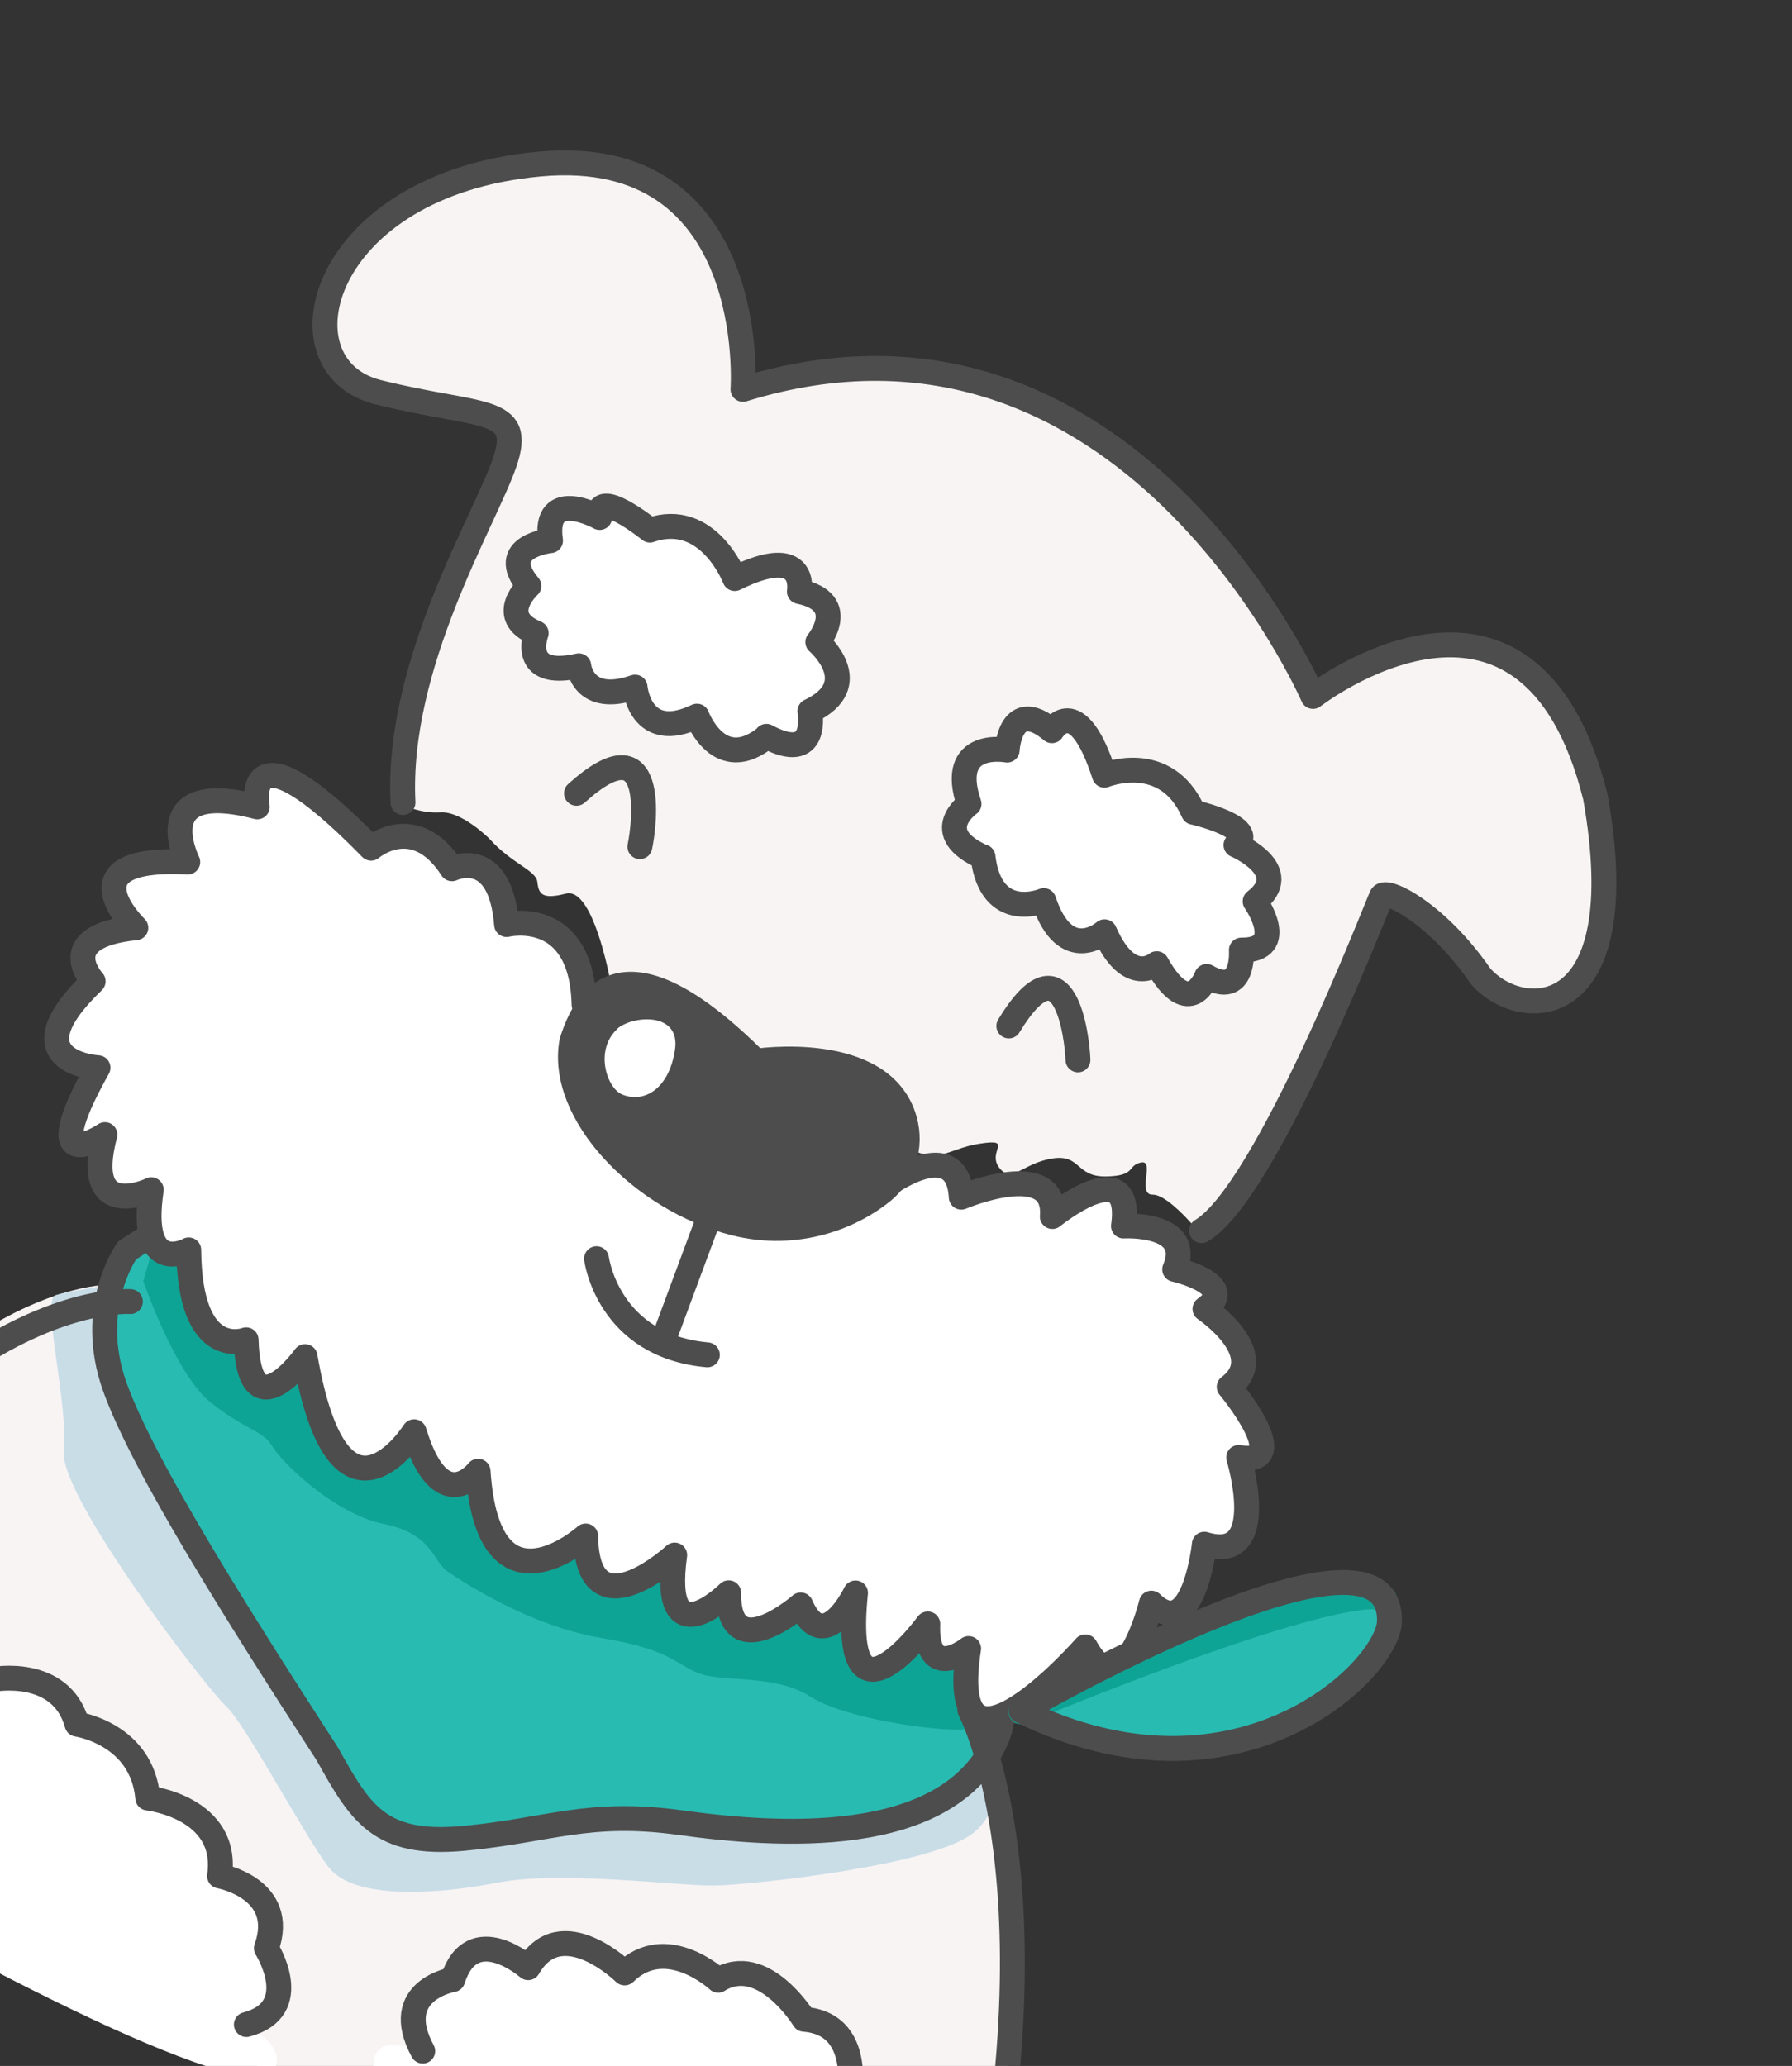 <svg width="72" height="83" viewBox="0 0 72 83" fill="none" xmlns="http://www.w3.org/2000/svg">
<rect x="0" y="0" width="72" height="83" fill="#333333" stroke="none"/>
<path d="M38.405 94.193C42.981 77.553 39.282 70.439 39.282 70.439L4.45 51.614C4.45 51.614 -4.526 51.257 -13.634 69.921L-14.211 71.086L37.884 96.323L38.405 94.193Z" fill="#F8F4F4"/>
<path d="M39.139 71.439C39.139 71.439 40.672 72.275 39.146 73.605C37.621 74.934 30.192 75.73 28.705 75.752C27.218 75.775 22.549 75.132 19.932 75.646C17.308 76.156 14.182 76.27 13.214 75.028C12.246 73.786 9.878 69.277 9.074 68.539C8.269 67.801 2.363 60.092 2.565 58.297C2.759 56.498 1.658 52.232 2.227 52.036C2.797 51.84 6.663 51.264 6.663 51.264L39.08 69.931L39.154 71.448L39.139 71.439Z" fill="#C9DDE7"/>
<path d="M16.086 32.312C15.811 26.756 19.385 20.946 20.179 18.62C20.973 16.294 19.217 16.81 15.078 15.774C10.938 14.738 12.712 7.394 21.598 6.579C30.485 5.764 29.772 15.656 29.772 15.656C45.268 10.86 52.704 28.02 52.704 28.02C52.704 28.02 61.384 21.271 64.067 32.065C65.694 41.239 61.078 41.166 59.446 39.295C57.684 36.745 55.63 35.726 55.459 36.072C55.288 36.417 50.842 47.988 48.213 49.55C48.213 49.55 46.97 47.99 46.315 47.996C45.66 48.002 46.418 46.589 45.848 46.703C45.278 46.818 45.669 47.245 44.435 47.264C43.201 47.283 43.444 46.352 42.262 46.545C41.08 46.739 40.647 47.575 40.146 46.91C39.645 46.246 40.769 45.731 39.358 45.948C37.946 46.166 37.793 46.875 36.109 45.946C34.426 45.017 24.743 40.611 24.543 39.517C24.339 38.431 23.688 35.654 22.736 35.901C21.785 36.147 21.641 35.918 21.591 35.439C21.542 34.961 20.578 34.714 19.679 33.714C19.595 33.625 18.522 32.578 17.684 32.636C16.846 32.693 16.086 32.292 16.086 32.292L16.086 32.312Z" fill="#F8F4F4"/>
<path d="M5.111 50.228C5.111 50.228 3.469 52.5 4.607 55.7C5.745 58.901 9.665 65.083 13.143 70.454C14.465 72.799 15.2 74.178 18.631 73.857C22.063 73.536 23.623 72.71 27.346 73.226C31.07 73.742 38.095 74.308 40.034 69.874C41.974 65.44 30.595 60.557 30.595 60.557L7.516 48.698L5.111 50.228Z" fill="#28BBB2"/>
<path d="M5.763 51.489C5.763 51.489 7.05 55.221 8.461 56.344C9.872 57.466 10.568 57.467 10.941 58.107C11.313 58.747 13.419 60.812 15.414 61.224C17.41 61.636 17.38 62.736 17.994 63.145C18.607 63.553 21.252 65.32 24.189 65.812C27.127 66.303 27.207 66.96 28.204 67.267C29.201 67.574 31.198 67.283 32.554 68.159C33.909 69.036 37.514 69.547 38.654 69.483C39.794 69.419 41.468 67.989 41.327 66.917C41.186 65.845 10.013 47.17 10.013 47.17L6.837 47.704L5.749 51.498L5.763 51.489Z" fill="#0EA495"/>
<path d="M5.111 50.228C5.111 50.228 3.469 52.5 4.607 55.7C5.745 58.901 9.665 65.083 13.143 70.454C14.465 72.799 15.2 74.178 18.631 73.857C22.063 73.536 23.623 72.71 27.346 73.226C31.07 73.742 38.095 74.308 40.034 69.874C41.974 65.44 30.595 60.557 30.595 60.557L7.516 48.698L5.111 50.228Z" stroke="#4D4D4D" stroke-linecap="round" stroke-linejoin="round"/>
<path d="M48.277 49.441C50.898 47.891 55.337 36.351 55.507 36.007C55.678 35.662 57.733 36.672 59.489 39.222C61.123 41.081 65.724 41.151 64.1 32.016C61.413 21.261 52.754 27.979 52.754 27.979C52.754 27.979 45.322 10.868 29.851 15.643C29.851 15.643 30.551 5.777 21.686 6.59C12.814 7.399 11.045 14.72 15.179 15.754C19.312 16.788 21.073 16.28 20.273 18.593C19.474 20.907 15.915 26.703 16.192 32.241" stroke="#4D4D4D" stroke-linecap="round" stroke-linejoin="round"/>
<path d="M30.793 29.582C32.939 30.735 32.54 28.572 32.54 28.572C34.818 27.489 32.859 25.796 32.859 25.796C32.859 25.796 34.176 24.191 32.118 23.764C32.118 23.764 32.481 21.783 29.522 23.243C29.522 23.243 28.466 20.482 26.112 21.298C26.112 21.298 23.902 19.512 24.094 20.79C24.094 20.79 21.806 19.523 22.119 21.72C22.119 21.72 19.909 21.942 21.251 23.54C21.251 23.54 19.912 24.767 21.544 25.436C21.544 25.436 20.835 27.294 23.254 26.748C23.254 26.748 23.402 28.336 25.516 27.605C25.516 27.605 25.706 29.872 28.003 28.771C28.003 28.771 28.89 31.17 30.808 29.591L30.793 29.582Z" fill="white" stroke="#4D4D4D" stroke-linecap="round" stroke-linejoin="round"/>
<path d="M39.499 34.433C37.297 33.449 38.934 32.297 38.934 32.297C38.048 29.67 40.467 30.135 40.467 30.135C40.467 30.135 40.579 27.948 42.265 29.356C42.265 29.356 43.264 27.695 44.375 31.145C44.375 31.145 46.843 30.13 47.949 32.632C47.949 32.632 50.596 33.234 49.66 33.95C49.66 33.95 52.032 34.97 50.43 36.211C50.43 36.211 51.806 38.187 49.877 38.17C49.877 38.17 50.024 40.112 48.483 39.23C48.483 39.23 47.8 41.093 46.474 38.716C46.474 38.716 45.365 39.681 44.38 37.434C44.38 37.434 42.815 38.822 41.936 36.18C41.936 36.18 39.817 37.09 39.495 34.421L39.499 34.433Z" fill="white" stroke="#4D4D4D" stroke-linecap="round" stroke-linejoin="round"/>
<path d="M25.709 34.015C25.903 33.116 26.413 28.931 23.162 31.871" stroke="#4D4D4D" stroke-linecap="round" stroke-linejoin="round"/>
<path d="M43.311 42.581C43.28 41.665 42.783 37.511 40.533 41.218" stroke="#4D4D4D" stroke-linecap="round" stroke-linejoin="round"/>
<path d="M35.656 47.594C35.656 47.594 38.481 45.532 38.622 48.097C38.622 48.097 42.477 46.464 42.281 48.874C42.281 48.874 45.565 46.204 45.14 49.255C45.14 49.255 48.004 49.088 47.197 50.998C47.197 50.998 49.819 51.597 48.413 52.585C48.413 52.585 51.118 54.413 49.387 55.719C49.387 55.719 52.06 58.925 49.769 58.553C49.769 58.553 51.076 62.867 48.389 62.038C48.389 62.038 47.967 66.061 46.261 64.406C46.261 64.406 45.152 68.938 43.606 66.163C43.606 66.163 37.941 72.609 38.918 66.23C38.918 66.23 37.185 67.62 37.277 65.242C37.277 65.242 33.751 70.076 34.373 63.997C34.373 63.997 33.109 66.629 32.172 64.478C32.172 64.478 29.25 67.034 29.277 63.99C29.277 63.99 26.528 66.735 27.108 62.474C27.108 62.474 23.587 65.724 23.532 61.709C23.532 61.709 19.613 65.224 19.209 59.106C19.209 59.106 17.719 61.06 16.64 57.521C16.64 57.521 13.613 62.323 12.257 54.502C12.257 54.502 9.992 57.663 9.889 53.827C9.889 53.827 7.62 54.723 7.583 50.215C7.583 50.215 5.549 51.337 6.078 47.797C6.078 47.797 3.27 49.167 4.215 45.583C4.215 45.583 1.335 47.536 3.937 42.896C3.937 42.896 0.338 42.697 3.742 39.424C3.742 39.424 2.071 37.619 5.458 37.273C5.458 37.273 2.456 34.372 7.544 34.632C7.544 34.632 5.855 31.248 10.337 32.416C10.337 32.416 9.626 28.671 14.91 34.077C14.91 34.077 16.652 32.569 18.16 34.902C18.16 34.902 20.1 33.97 20.354 37.145C20.354 37.145 23.372 36.406 23.467 40.36L35.637 47.592L35.656 47.594Z" fill="white" stroke="#4D4D4D" stroke-linecap="round" stroke-linejoin="round"/>
<path d="M30.367 42.633C30.367 42.633 35.462 41.855 36.346 44.995C36.651 46.081 36.27 47.193 35.482 47.847C34.28 48.838 32.079 49.789 29.51 49.14C25.747 48.181 22.447 44.704 22.975 41.85C23.511 40.142 25.009 37.289 30.36 42.628L30.367 42.633Z" fill="#4D4D4D" stroke="#4D4D4D" stroke-miterlimit="10"/>
<path d="M24.773 41.355C25.361 40.797 27.35 40.614 27.121 42.167C26.892 43.721 25.9 44.34 25 43.972C24.372 43.71 23.893 42.2 24.781 41.36L24.773 41.355Z" fill="white"/>
<path d="M28.443 49.026L26.65 53.854" stroke="#4D4D4D" stroke-linecap="round" stroke-linejoin="round"/>
<path d="M23.968 50.568C23.968 50.568 24.414 54.069 28.421 54.431" stroke="#4D4D4D" stroke-linecap="round" stroke-linejoin="round"/>
<path d="M41.029 68.737C41.029 68.737 56.149 60.023 55.82 65.239C55.55 67.319 49.582 72.909 41.029 68.737Z" fill="#28BBB2"/>
<path d="M55.617 64.233C55.617 64.233 54.759 63.164 41.021 68.773" stroke="#0EA495" stroke-linecap="round" stroke-linejoin="round"/>
<path d="M41.029 68.737C41.029 68.737 56.149 60.023 55.82 65.239C55.55 67.319 49.582 72.909 41.029 68.737V68.737Z" stroke="#4D4D4D" stroke-linecap="round" stroke-linejoin="round"/>
<path d="M16.865 82.499C15.546 80.043 18.08 79.6 18.08 79.6C18.868 77.133 21.123 79.112 21.123 79.112C22.462 76.783 25.016 79.32 25.016 79.32C26.692 77.656 28.79 79.611 28.79 79.611C30.608 78.482 32.254 81.188 32.254 81.188C34.884 81.392 33.986 84.813 33.986 84.813C36.52 85.114 34.723 87.856 34.723 87.856C36.693 88.876 34.531 91.632 34.531 91.632C34.531 91.632 35.447 93.205 33.677 93.137C33.677 93.137 19.478 87.378 15.626 83.895C14.905 84.172 14.293 81.179 16.868 82.492L16.865 82.499Z" fill="white"/>
<path d="M34.583 91.478C34.583 91.478 36.733 88.749 34.771 87.736C34.771 87.736 36.565 85.025 34.034 84.718C34.034 84.718 34.925 81.329 32.305 81.124C32.305 81.124 30.663 78.439 28.854 79.556C28.854 79.556 26.775 77.614 25.097 79.263C25.097 79.263 22.547 76.752 21.22 79.052C21.22 79.052 18.973 77.088 18.191 79.532C18.191 79.532 15.665 79.955 16.984 82.403" stroke="#4D4D4D" stroke-linecap="round" stroke-linejoin="round"/>
<path d="M9.852 81.406C12.217 80.769 10.661 78.32 10.661 78.32C11.528 75.9 8.777 75.397 8.777 75.397C9.173 72.611 5.887 72.248 5.887 72.248C5.657 69.648 3.037 69.264 3.037 69.264C2.4 66.93 -0.339 67.455 -0.339 67.455C-2.32 65.372 -3.666 68.56 -3.666 68.56C-5.644 66.636 -5.949 70.1 -5.949 70.1C-7.943 69.159 -8.004 72.942 -8.004 72.942C-8.004 72.942 -9.568 73.278 -8.269 74.734C-8.269 74.734 5.173 82.654 9.939 83.435C10.297 84.241 12.462 82.637 9.862 81.384L9.852 81.406Z" fill="white"/>
<path d="M-7.908 72.912C-7.908 72.912 -7.847 69.148 -5.862 70.091C-5.862 70.091 -5.561 66.651 -3.588 68.564C-3.588 68.564 -2.249 65.398 -0.272 67.469C-0.272 67.469 2.457 66.951 3.094 69.269C3.094 69.269 5.709 69.646 5.937 72.236C5.937 72.236 9.221 72.604 8.821 75.367C8.821 75.367 11.564 75.869 10.702 78.272C10.702 78.272 12.251 80.714 9.898 81.336" stroke="#4D4D4D" stroke-linecap="round" stroke-linejoin="round"/>
<path d="M38.595 93.725C43.052 76.311 38.964 68.688 38.964 68.688" stroke="#4D4D4D" stroke-linecap="round" stroke-linejoin="round"/>
<path d="M5.24 52.292C5.24 52.292 -4.509 51.591 -13.879 71.163" stroke="#4D4D4D" stroke-linecap="round" stroke-linejoin="round"/>
</svg>
